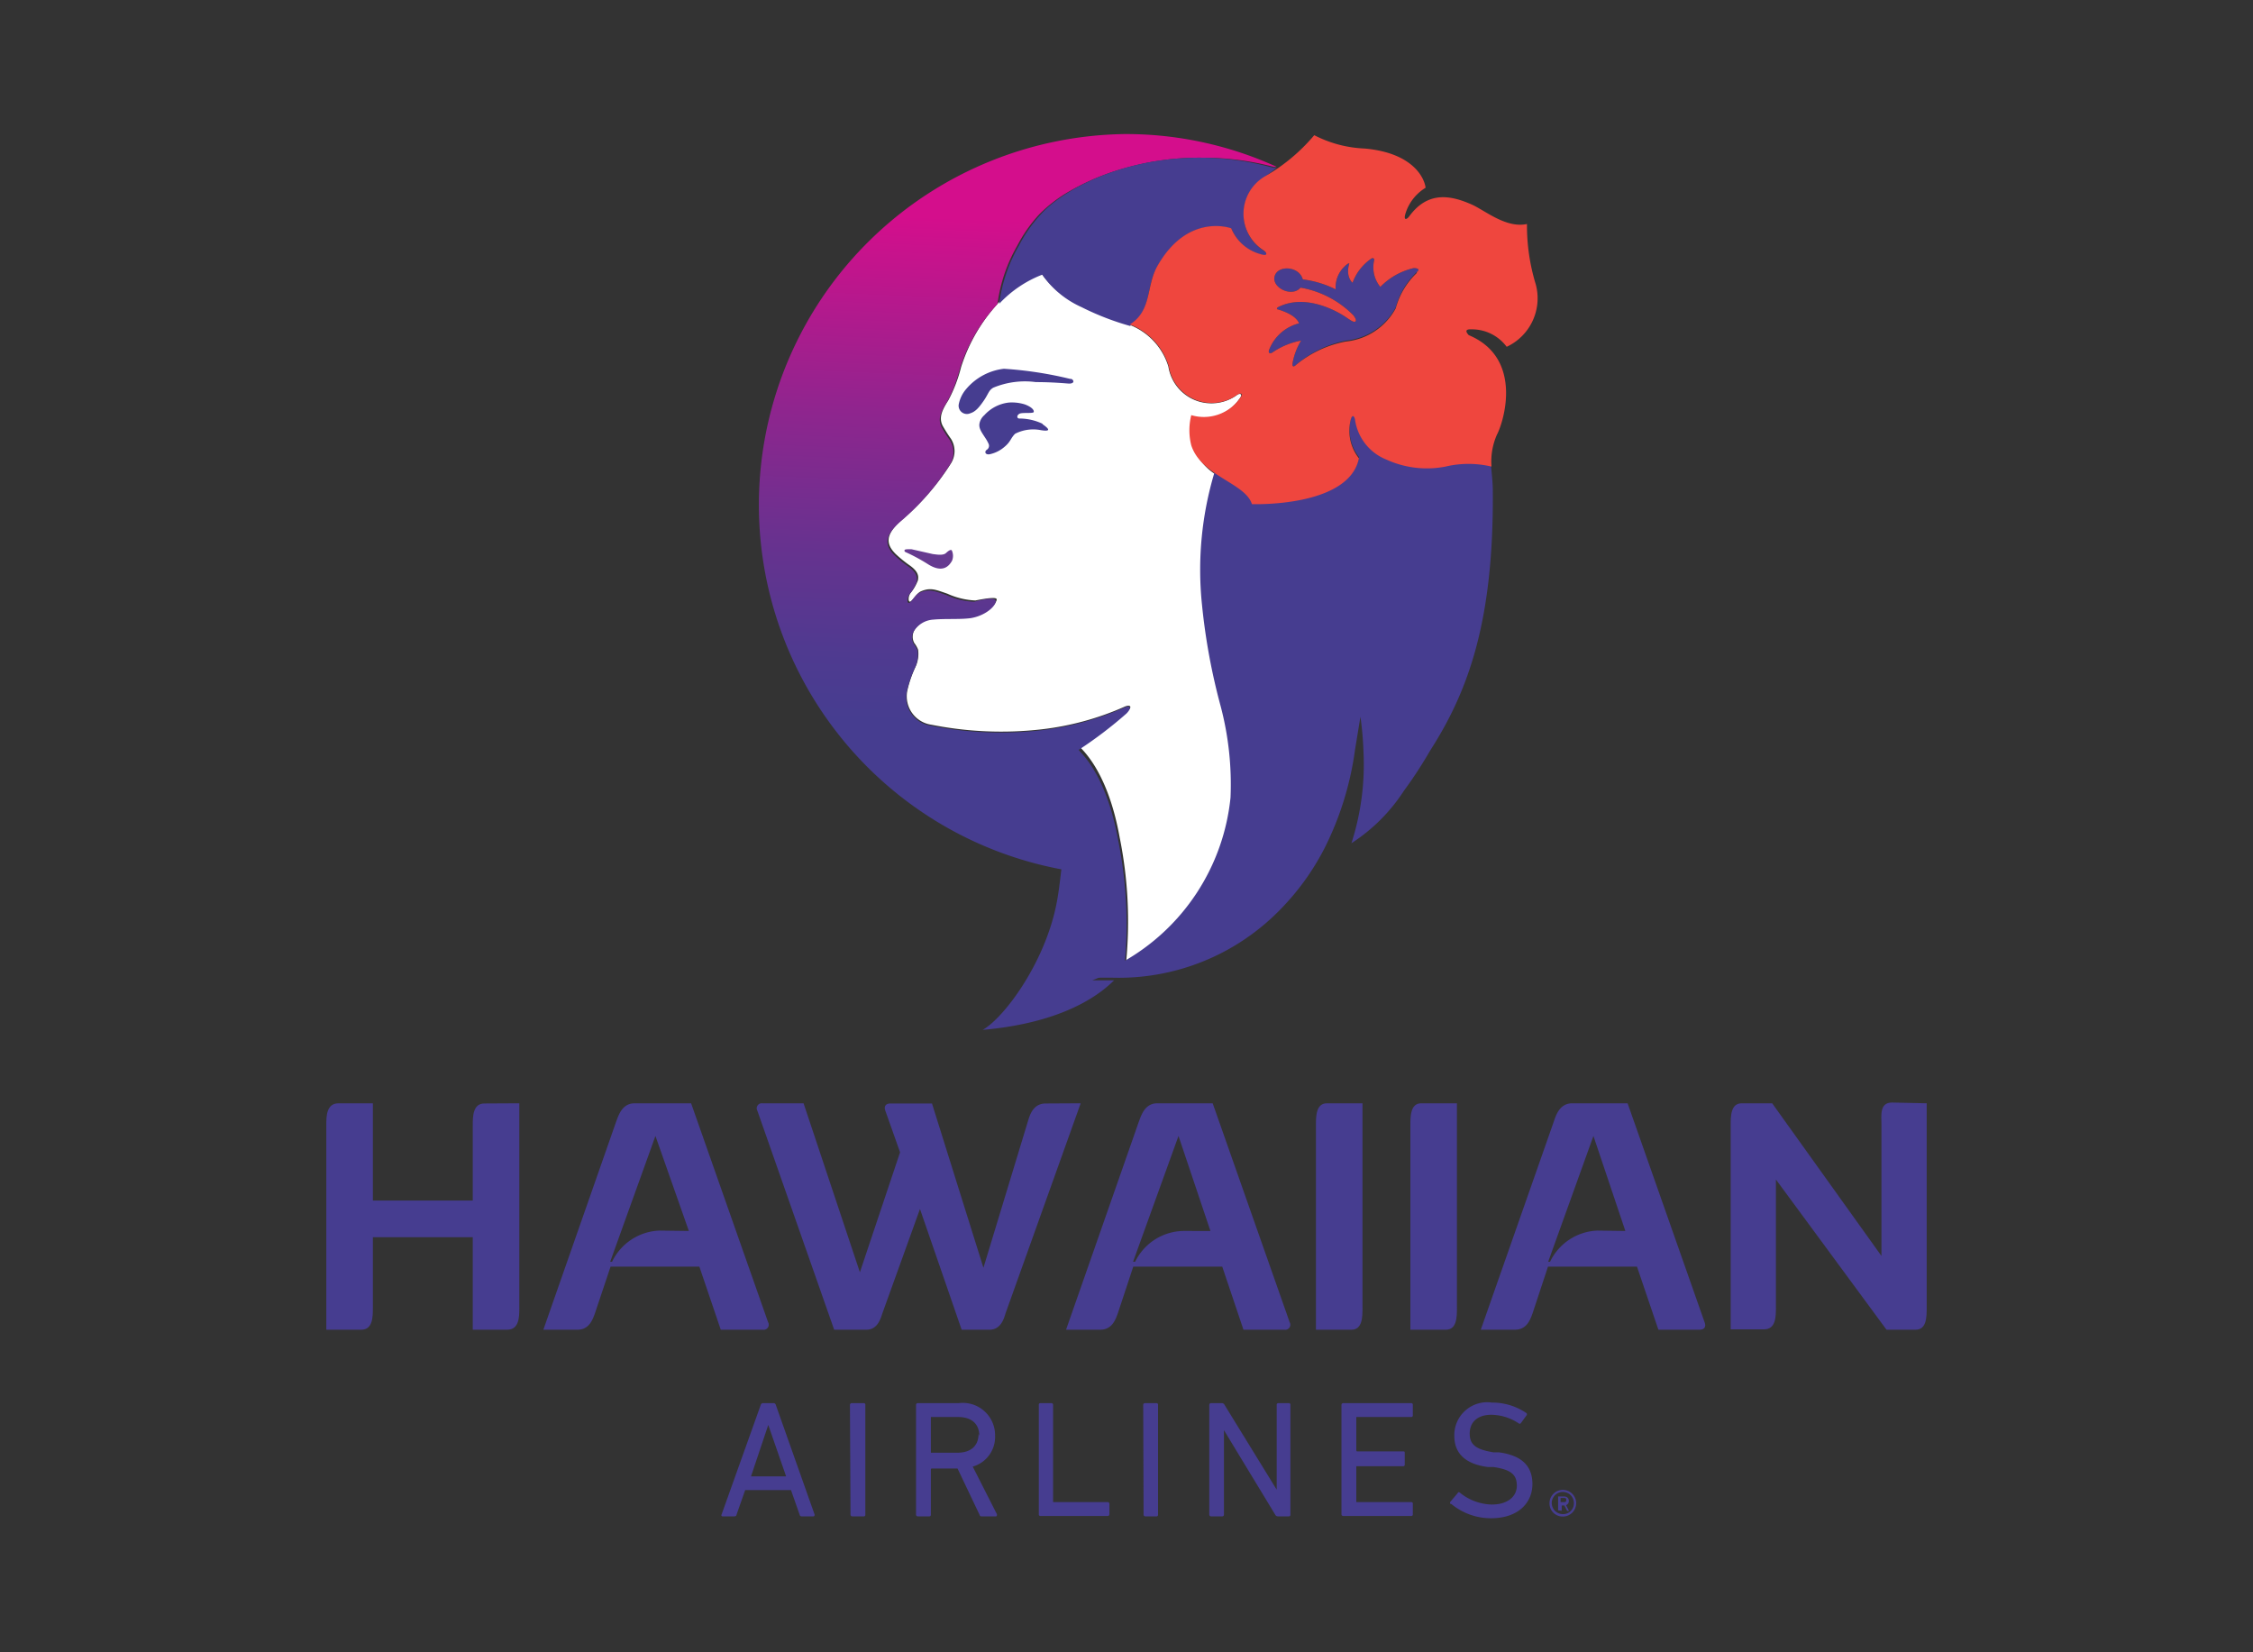 <svg id="LOGO" xmlns="http://www.w3.org/2000/svg" xmlns:xlink="http://www.w3.org/1999/xlink" viewBox="0 0 120 88"><rect x="0" y="0" width="120" height="88" fill="#333333" stroke="none"/><defs><style>.cls-1{fill:none;}.cls-2{fill:#463d90;}.cls-3{fill:#fff;}.cls-4{fill:url(#linear-gradient);}.cls-5{fill:url(#linear-gradient-2);}.cls-6{fill:#ef463e;}</style><linearGradient id="linear-gradient" x1="49.48" y1="41.49" x2="49.48" y2="3.93" gradientUnits="userSpaceOnUse"><stop offset="0" stop-color="#643b90"/><stop offset="1" stop-color="#6a398f"/></linearGradient><linearGradient id="linear-gradient-2" x1="54.45" y1="11.76" x2="53.37" y2="38.65" gradientUnits="userSpaceOnUse"><stop offset="0" stop-color="#d40e8c"/><stop offset="0.08" stop-color="#c6138c"/><stop offset="0.39" stop-color="#8f258e"/><stop offset="0.66" stop-color="#67328f"/><stop offset="0.87" stop-color="#4f3a90"/><stop offset="1" stop-color="#463d90"/></linearGradient></defs><title>Artboard 1</title><rect class="cls-1" x="-246" y="-136" width="612" height="360"/><g id="Wordmark"><path class="cls-2" d="M82.53,80.05a.71.71,0,1,1,.71.72A.7.7,0,0,1,82.53,80.05Zm1.3,0a.59.59,0,1,0-.59.59A.57.57,0,0,0,83.83,80.05Zm-.84.39s0,0,0,0v-.74s0,0,0,0h.3c.17,0,.27.09.27.24a.22.22,0,0,1-.15.22l.16.31s0,0,0,0h-.1s0,0,0,0l-.15-.29h-.14s0,0,0,0v.28s0,0,0,0Zm.43-.55c0-.07,0-.11-.13-.11h-.17s0,0,0,0V80a0,0,0,0,0,0,0h.17C83.38,80,83.42,80,83.42,79.89Z"/><path class="cls-2" d="M27.66,58.76V69.64c0,.49,0,1.18-.65,1.18H25.18V65.89H19.86v3.75c0,.49,0,1.18-.62,1.18H17.38V59.93c0-.48,0-1.17.66-1.17h1.82v5.18h5.32v-4c0-.46,0-1.17.62-1.17Z"/><path class="cls-2" d="M40.56,70.82H38.39l-1.14-3.36H32.52l-.83,2.48c-.14.39-.33.88-.94.88H28.94l3.87-11.06c.14-.38.33-1,1-1h3l4.1,11.66a.27.27,0,0,1-.28.4m-3.94-5.26L34.91,60.5,32.5,67.2l.1,0a2.92,2.92,0,0,1,2.52-1.66Z"/><path class="cls-2" d="M57.56,58.76l-4,11.18c-.08.26-.24.88-.86.88H51.22L49,64.39l-2,5.55c-.09.26-.24.88-.86.88H44.43L40.34,59.16a.27.27,0,0,1,.27-.4H42.8l3,9,2.14-6.39-.78-2.2c-.09-.24,0-.4.28-.4h2.2l2.74,8.75,2.39-7.87c.12-.4.33-.88.93-.88Z"/><path class="cls-2" d="M68.4,70.82H66.23L65.1,67.46H60.36l-.82,2.48c-.14.39-.33.88-.95.88H56.78l3.87-11.06c.14-.38.33-1,1-1h2.94l4.1,11.66a.27.27,0,0,1-.28.4m-3.94-5.26-1.7-5.06-2.42,6.7.11,0A2.91,2.91,0,0,1,63,65.56Z"/><path class="cls-2" d="M70.09,59.93c0-.48,0-1.17.59-1.17h1.89V69.64c0,.49,0,1.18-.59,1.18H70.09Z"/><path class="cls-2" d="M75.12,59.93c0-.48,0-1.17.58-1.17h1.9V69.64c0,.49,0,1.18-.59,1.18H75.12Z"/><path class="cls-2" d="M90.49,70.82H88.33l-1.14-3.36H82.45l-.82,2.48c-.14.39-.33.88-.95.88H78.87l3.88-11.06c.13-.38.32-1,1-1h2.94l4.1,11.66c.09.24,0,.4-.28.4m-3.94-5.26-1.7-5.06-2.41,6.7.1,0a2.92,2.92,0,0,1,2.51-1.66Z"/><path class="cls-2" d="M102.62,58.76V69.64c0,.49,0,1.18-.59,1.18h-1.55l-5.89-8v6.8c0,.49,0,1.18-.63,1.18H92.18V59.93c0-.48,0-1.17.59-1.17h1.62l5.82,8.13v-7c0-.48-.11-1.17.56-1.17Z"/><path class="cls-2" d="M40.52,74.82a.12.12,0,0,1,.11-.09h.57a.12.12,0,0,1,.12.09l2.07,5.85s0,.09-.07.09H42.7a.1.1,0,0,1-.11-.09l-.46-1.31H39.69l-.46,1.31c0,.06-.06.09-.12.09h-.62a.06.06,0,0,1-.06-.09Zm1.35,3.81-.95-2.74h0L40,78.63Z"/><path class="cls-2" d="M45.27,74.82a.09.09,0,0,1,.09-.09H46a.08.08,0,0,1,.09.09v5.85a.08.08,0,0,1-.09.09h-.61a.09.09,0,0,1-.09-.09Z"/><path class="cls-2" d="M52.29,80.76c-.07,0-.09,0-.12-.09L51,78.21H49.64s-.06,0-.06.05v2.41a.08.08,0,0,1-.09.09h-.61a.09.09,0,0,1-.09-.09V74.82a.09.09,0,0,1,.09-.09h2.18A1.72,1.72,0,0,1,53,76.47a1.64,1.64,0,0,1-1.19,1.64l1.29,2.54c0,.06,0,.11-.06.11Zm-.13-4.29c0-.63-.41-1-1.12-1h-1.4s-.06,0-.06,0v1.9s0,0,.06,0H51c.71,0,1.12-.37,1.12-1"/><path class="cls-2" d="M55.33,74.82a.08.08,0,0,1,.09-.09H56a.09.09,0,0,1,.09.09V80s0,0,.05,0H59a.09.09,0,0,1,.09.09v.56a.09.09,0,0,1-.09.09H55.42a.08.08,0,0,1-.09-.09Z"/><path class="cls-2" d="M60.89,74.82a.09.09,0,0,1,.09-.09h.61a.08.08,0,0,1,.09.09v5.85a.08.08,0,0,1-.09.09H61a.09.09,0,0,1-.09-.09Z"/><path class="cls-2" d="M64.41,74.82a.09.09,0,0,1,.09-.09h.57a.15.15,0,0,1,.15.09L68,79.34h0V74.82a.08.08,0,0,1,.08-.09h.56a.08.08,0,0,1,.09.09v5.85a.08.08,0,0,1-.09.09h-.56a.16.16,0,0,1-.16-.09l-2.73-4.5h0v4.5a.09.09,0,0,1-.09.09H64.5a.09.09,0,0,1-.09-.09Z"/><path class="cls-2" d="M71.45,74.82a.09.09,0,0,1,.09-.09h3.63a.08.08,0,0,1,.08.09v.56a.08.08,0,0,1-.08.09H72.29s-.05,0-.05,0v1.77s0,.06.05.06h2.44c.06,0,.09,0,.09.08V78a.08.08,0,0,1-.09.09H72.29a0,0,0,0,0-.05,0V80a0,0,0,0,0,.05,0h2.88a.08.08,0,0,1,.08.09v.56a.08.08,0,0,1-.08.09H71.54a.09.09,0,0,1-.09-.09Z"/><path class="cls-2" d="M77.26,80.1a.09.09,0,0,1,0-.13l.39-.46c0-.05.08-.05.12,0a2.8,2.8,0,0,0,1.69.62c.83,0,1.33-.42,1.33-1s-.29-.86-1.26-1l-.3,0c-1.17-.16-1.77-.71-1.77-1.66a1.75,1.75,0,0,1,2-1.77,3.21,3.21,0,0,1,1.84.56.09.09,0,0,1,0,.13L81,75.8a.08.08,0,0,1-.12,0,2.68,2.68,0,0,0-1.45-.45c-.74,0-1.15.4-1.15,1s.34.85,1.27,1l.29,0c1.18.16,1.78.7,1.78,1.69s-.75,1.82-2.2,1.82a3.3,3.3,0,0,1-2.12-.76"/></g><g id="Pualani"><path id="Face" class="cls-3" d="M65.16,37.75a33.23,33.23,0,0,1-1-5.43v0h0a18,18,0,0,1,.67-7,3.05,3.05,0,0,1-1.28-1.49,3.29,3.29,0,0,1,0-1.61A2.35,2.35,0,0,0,66,21.26c.25-.31,0-.33-.13-.21a2.32,2.32,0,0,1-3.64-1.53,3.46,3.46,0,0,0-2.07-2.22h0a14.4,14.4,0,0,1-2.58-1,5.1,5.1,0,0,1-2.1-1.73,6.18,6.18,0,0,0-2.29,1.55h0a9.1,9.1,0,0,0-2,3.43,7.7,7.7,0,0,1-.68,1.77c-.36.56-.51.94-.3,1.36a8.16,8.16,0,0,0,.44.69,1.22,1.22,0,0,1,0,1.31,13.31,13.31,0,0,1-2.6,3c-.94.8-.85,1.31-.36,1.81a6.55,6.55,0,0,0,.76.62c.51.36.47.62.44.8a2.47,2.47,0,0,1-.34.61.57.57,0,0,0-.15.45c.09.29.34-.35.66-.48.51-.22.81-.07,1.4.13a4,4,0,0,0,1.49.36c.27-.05,1.06-.21,1.13-.08s-.42.8-1.31.95c-.61.11-1.41,0-2,.08a1.32,1.32,0,0,0-1.07.64.7.7,0,0,0,0,.68,1.41,1.41,0,0,1,.2.35,1.65,1.65,0,0,1-.13.9,6.16,6.16,0,0,0-.45,1.31,1.53,1.53,0,0,0,1.3,1.79,19,19,0,0,0,5.89.24,15.11,15.11,0,0,0,4.36-1.19c.34-.16.48,0,.14.26a22.22,22.22,0,0,1-2.48,1.88s0,0,0,0,0,0,0,0c.19.23,1.49,1.37,2.11,4.83a22.56,22.56,0,0,1,.34,6.62h0a11.35,11.35,0,0,0,5.77-8.77,16.28,16.28,0,0,0-.52-4.85Z"/><path id="Nose" class="cls-4" d="M50.39,29.45c-.16.16-.57.07-.7.06l-1.15-.26c-.23,0-.34,0-.36.05s0,.09.11.13a9.73,9.73,0,0,1,1.17.64c.76.46,1.09.08,1.25-.21a.69.69,0,0,0,0-.51C50.68,29.23,50.54,29.31,50.39,29.45Z"/><path class="cls-5" d="M59.84,37.7a15.11,15.11,0,0,1-4.36,1.19,19,19,0,0,1-5.89-.24,1.53,1.53,0,0,1-1.3-1.79,6.16,6.16,0,0,1,.45-1.31,1.65,1.65,0,0,0,.13-.9,1.41,1.41,0,0,0-.2-.35.7.7,0,0,1,0-.68A1.32,1.32,0,0,1,49.71,33c.64-.06,1.44,0,2-.08.89-.15,1.42-.76,1.31-.95s-.86,0-1.13.08a4,4,0,0,1-1.49-.36c-.59-.2-.89-.35-1.4-.13-.32.13-.57.77-.66.48a.57.57,0,0,1,.15-.45,2.47,2.47,0,0,0,.34-.61c0-.18.07-.44-.44-.8a6.55,6.55,0,0,1-.76-.62c-.49-.5-.58-1,.36-1.81a13.31,13.31,0,0,0,2.6-3,1.22,1.22,0,0,0,0-1.31,8.16,8.16,0,0,1-.44-.69c-.21-.42-.06-.8.3-1.36a7.7,7.7,0,0,0,.68-1.77,9.1,9.1,0,0,1,2-3.43h0a8.32,8.32,0,0,1,1.05-3.1,7.61,7.61,0,0,1,1.18-1.68,7.52,7.52,0,0,1,1.63-1.24A12.61,12.61,0,0,1,59.75,9a14.43,14.43,0,0,1,4.35-.6,14.59,14.59,0,0,1,3.75.49h0l.16,0A19.33,19.33,0,0,0,59.9,7.14,19.75,19.75,0,0,0,56.53,46.3c-.08.7-.16,1.36-.27,1.89-.63,3.11-2.76,6-3.92,6.66,3.09-.27,5.54-1.19,7-2.64H58.18a12.87,12.87,0,0,0,1.72-.82h0a22.56,22.56,0,0,0-.34-6.62c-.62-3.46-1.92-4.6-2.11-4.83,0,0,0,0,0,0s0,0,0,0A22.22,22.22,0,0,0,60,38C60.32,37.67,60.18,37.54,59.84,37.7Z"/><path class="cls-2" d="M57,20.18a20.39,20.39,0,0,0-3.53-.54,3.09,3.09,0,0,0-2,1.07,1.76,1.76,0,0,0-.4.8.44.44,0,0,0,.61.5c.26-.08.44-.27.71-.66s.26-.55.51-.7a4.39,4.39,0,0,1,2.27-.3c.89,0,1.6.07,1.77.08.33,0,.25-.21.11-.25"/><path class="cls-2" d="M55.55,22.58a2.89,2.89,0,0,0-1.26-.29c-.13,0-.15-.16,0-.25s.75,0,.77-.1-.1-.26-.47-.4a2.31,2.31,0,0,0-.86-.1,2.07,2.07,0,0,0-1.3.67.79.79,0,0,0-.26.44c-.05.27.13.49.3.76a2.07,2.07,0,0,1,.19.34.25.25,0,0,1-.11.31c-.14.11-.06.3.22.22a1.76,1.76,0,0,0,.73-.38c.34-.28.33-.47.57-.7a2.12,2.12,0,0,1,1.37-.19c.45.07.55,0,.07-.33"/><path class="cls-2" d="M61.66,14.18c1.63-2.88,3.93-2,3.93-2a2.35,2.35,0,0,0,1.58,1.38c.39.12.32-.08.15-.2a2.31,2.31,0,0,1,.05-3.94L68,8.94l-.17,0h0A14.59,14.59,0,0,0,64.1,8.4c-4.34-.06-7.53,1.76-8.65,3a7.61,7.61,0,0,0-1.18,1.68,8.32,8.32,0,0,0-1.05,3.1h0a6.18,6.18,0,0,1,2.29-1.55,5.1,5.1,0,0,0,2.1,1.73,14.4,14.4,0,0,0,2.58,1h0C61.38,16.55,61,15.27,61.66,14.18Z"/><path class="cls-2" d="M77,24.79a5.18,5.18,0,0,1-3.14-.37,2.7,2.7,0,0,1-1.67-2.07c0-.21-.16-.36-.25,0a2.37,2.37,0,0,0,.45,2c-.54,2.63-5.7,2.44-5.7,2.44-.21-.68-1.13-1.08-2-1.64a18,18,0,0,0-.67,7.05h0v0a33.23,33.23,0,0,0,1,5.43h0a16.28,16.28,0,0,1,.52,4.85,11.35,11.35,0,0,1-5.77,8.77h0a12.87,12.87,0,0,1-1.72.82h1.16a12,12,0,0,0,9-3.65,13.33,13.33,0,0,0,2.36-3.29,16.53,16.53,0,0,0,1.6-5.19l.29-1.77a17.61,17.61,0,0,1,.16,1.82,13.69,13.69,0,0,1-.64,4.92,9.41,9.41,0,0,0,2.8-2.8,22.88,22.88,0,0,0,1.39-2.13c2-3.12,3.4-6.83,3.34-13.86,0-.39-.06-1-.12-1.49A5.3,5.3,0,0,0,77,24.79Z"/><path class="cls-2" d="M75.46,14.49a4.06,4.06,0,0,0-1.12,1.88,3.4,3.4,0,0,1-2.66,1.77A5.84,5.84,0,0,0,69,19.46c-.12.1-.17.05-.16-.09a3.47,3.47,0,0,1,.46-1.23,4,4,0,0,0-1.51.62c-.13.1-.29.07-.17-.19a2.32,2.32,0,0,1,1.57-1.35c-.17-.43-.83-.65-1.12-.74-.08,0-.07-.08,0-.12,1.56-.8,3.37.36,3.63.54s.42.28.49.22,0-.18-.1-.32a5.19,5.19,0,0,0-2.82-1.48c-.46.54-1.55,0-1.38-.61s1.31-.54,1.5.17a5.39,5.39,0,0,1,1.75.53,1.54,1.54,0,0,1,.63-1.35s.12-.08.09,0c-.2.69.18,1,.18,1A2.66,2.66,0,0,1,73,13.8c.14-.12.22,0,.19.07a1.64,1.64,0,0,0,.33,1.41,3.61,3.61,0,0,1,1.77-1C75.45,14.27,75.68,14.33,75.46,14.49Z"/><path id="Hibiscus" class="cls-6" d="M78.38,17.54a2.31,2.31,0,0,1,1.87.93,2.85,2.85,0,0,0,1.55-3.32,10.71,10.71,0,0,1-.47-3.22c-1.06.23-2.12-.63-2.86-1-1.16-.53-2.4-.79-3.41.59-.13.18-.32.24-.2-.15A2.45,2.45,0,0,1,75.93,10c-.06-.52-.67-1.86-3.25-2.09A6.39,6.39,0,0,1,70,7.2a9.76,9.76,0,0,1-2.64,2.2,2.31,2.31,0,0,0-.05,3.94c.17.12.24.32-.15.2a2.35,2.35,0,0,1-1.58-1.38s-2.3-.86-3.93,2c-.62,1.09-.28,2.37-1.47,3.12a3.46,3.46,0,0,1,2.07,2.22,2.32,2.32,0,0,0,3.64,1.53c.18-.12.38-.1.13.21a2.35,2.35,0,0,1-2.57.87,3.29,3.29,0,0,0,0,1.61c.54,1.65,2.88,2,3.23,3.13,0,0,5.16.19,5.7-2.44a2.37,2.37,0,0,1-.45-2c.09-.4.22-.25.25,0a2.7,2.7,0,0,0,1.67,2.07,5.18,5.18,0,0,0,3.14.37,5.3,5.3,0,0,1,2.45,0,3.54,3.54,0,0,1,.29-1.7c.38-.72,1.4-4.09-1.5-5.3C78.08,17.69,78,17.52,78.38,17.54Zm-2.92-3a4.06,4.06,0,0,0-1.12,1.88,3.4,3.4,0,0,1-2.66,1.77A5.84,5.84,0,0,0,69,19.46c-.12.1-.17.05-.16-.09a3.47,3.47,0,0,1,.46-1.23,4,4,0,0,0-1.51.62c-.13.1-.29.07-.17-.19a2.32,2.32,0,0,1,1.57-1.35c-.17-.43-.83-.65-1.12-.74-.08,0-.07-.08,0-.12,1.56-.8,3.37.36,3.63.54s.42.28.49.22,0-.18-.1-.32a5.19,5.19,0,0,0-2.82-1.48c-.46.54-1.55,0-1.38-.61s1.31-.54,1.5.17a5.39,5.39,0,0,1,1.75.53,1.54,1.54,0,0,1,.63-1.35s.12-.08.09,0c-.2.69.18,1,.18,1A2.66,2.66,0,0,1,73,13.8c.14-.12.22,0,.19.07a1.64,1.64,0,0,0,.33,1.41,3.61,3.61,0,0,1,1.77-1C75.45,14.27,75.68,14.33,75.46,14.49Z"/></g></svg>